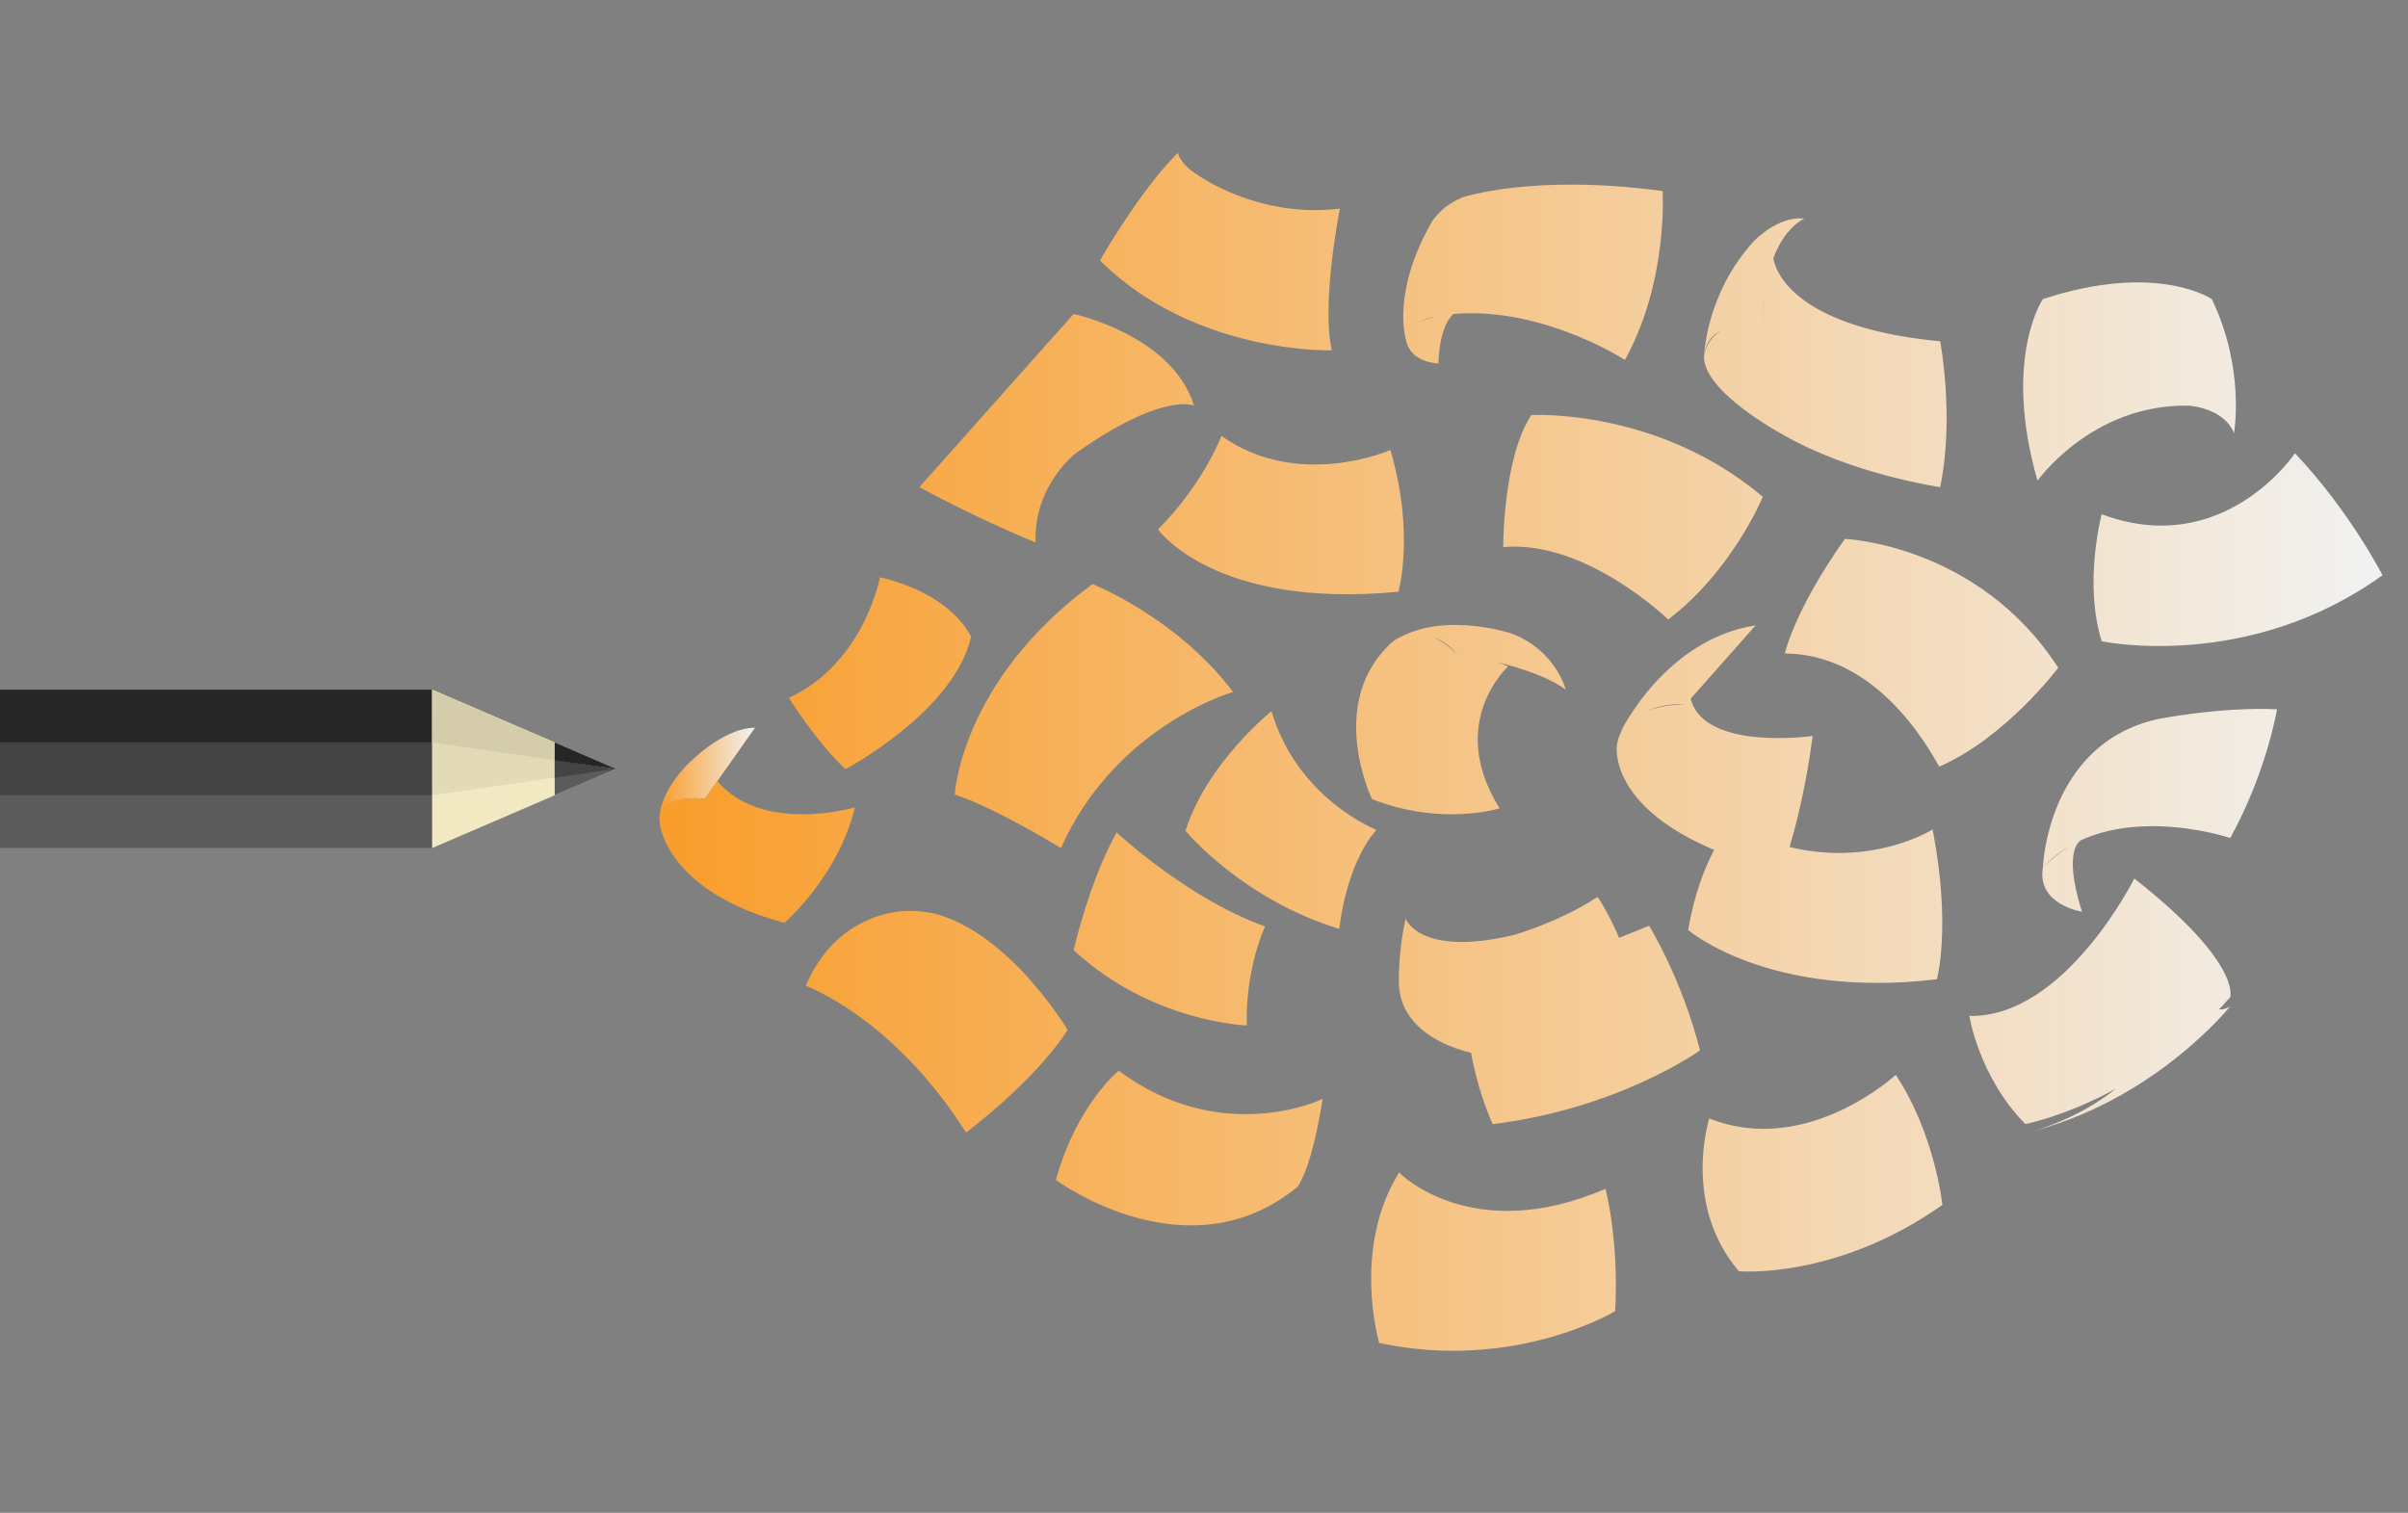 <?xml version="1.0" encoding="UTF-8"?>
<svg id="images-icons" xmlns="http://www.w3.org/2000/svg" xmlns:xlink="http://www.w3.org/1999/xlink" viewBox="0 0 1800 1131">
  <rect x="0" y="0" width="1800" height="1131" fill="#808080" stroke="none"/>
  <defs>
    <style>
      .cls-1 {
        fill: url(#linear-gradient);
      }

      .cls-2 {
        fill: #f2e8c2;
      }

      .cls-3 {
        fill: #e3dab6;
      }

      .cls-4 {
        fill: #d4ccaa;
      }

      .cls-5 {
        fill: #444;
      }

      .cls-6 {
        fill: #5b5b5b;
      }

      .cls-7 {
        fill: #262626;
      }

      .cls-8 {
        fill: url(#linear-gradient-2);
      }
    </style>
    <linearGradient id="linear-gradient" x1="492.94" y1="578.55" x2="564.38" y2="578.55" gradientUnits="userSpaceOnUse">
      <stop offset="0" stop-color="#f99d2b"/>
      <stop offset="1" stop-color="#f1f2f2"/>
    </linearGradient>
    <linearGradient id="linear-gradient-2" x1="492.99" y1="562.06" x2="1780.93" y2="562.06" xlink:href="#linear-gradient"/>
  </defs>
  <path class="cls-1" d="m564.38,544.05l-37.48,53.14s-33.17-4.3-33.91,15.87c0,0-1.96-16.51,18.65-39.2,0,0,27.23-29.81,52.74-29.81Z"/>
  <path class="cls-8" d="m586.39,689.89c-87.38-23.17-92.96-72.98-92.96-72.98-4.96-24.91,33.46-19.72,33.46-19.72l9.27-13.25c34.08,39.97,102.9,19.65,102.9,19.65-12.39,51.55-52.67,86.3-52.67,86.3Zm3.3-168.14s21.98,34.83,42.35,53.24c0,0,80.95-42.72,93.82-98.84,0,0-12.87-31.57-68.09-44.6,0,0-11.66,64.06-68.09,90.19Zm332.04-4.44c-41.82-55.62-105.08-80.67-105.08-80.67-98.65,72.66-102.93,157.34-102.93,157.34,31.63,10.52,79.34,40.09,79.34,40.09,40.74-91.7,128.67-116.75,128.67-116.75Zm-234.47-153.15c46.11,25.05,86.85,41.34,86.85,41.34-1.61-42.59,30.02-66.64,30.02-66.64,65.94-46.6,88.46-35.54,88.46-35.54-16.62-53.11-90.07-68.58-90.07-68.58l-115.26,129.43Zm352.05-27.75s-68.35,30.44-126.25-10.52c0,0-13.67,36.08-47.45,69.9,0,0,41.82,59.75,179.73,46.6,0,0,12.46-43.59-6.03-105.98Zm-241.21,433.62s-43.42-72.91-100.12-87.19c0,0-65.54-15.41-95.7,54.12,0,0,65.54,23.68,119.82,109.74,0,0,50.66-37.58,75.99-76.66Zm-84.71-81.8c-54.01-23.55-91.04,17.88-91.04,17.88,34.29-36.23,71.61,7.17,71.61,7.17-2.01-35.7,19.43-25.06,19.43-25.06Zm121.3-65.89c-20.53,36.8-32.17,87.94-32.17,87.94,58.3,54.12,129.47,56.37,129.47,56.37-1.21-42.84,13.67-74.03,13.67-74.03-57.9-20.67-110.98-70.28-110.98-70.28Zm115.8-90.66s-48.17,38.41-64.33,89.44c0,0,42.22,51.16,115,73.31,0,0,4.42-47.38,27.74-74.06,0,0-59.11-22.92-78.41-88.69Zm38.17,289.9s-74.79,36.45-152.39-21.05c0,0-30.96,24.43-47.04,81.55,0,0,25.1,18.63,60.56,28.32,34.69,9.48,79.3,10.39,120.03-23.06,0,0,10.4-12.03,18.85-65.77Zm289.03,14.57s-20.61,64.14,22.14,114.25c0,0,72.77,6.51,152.12-49.61,0,0-5.36-52.61-34.85-97.21,0,0-66.51,61.63-139.4,32.57Zm-188.34-346.97c-31.63-31.07-52-6.01-52-6.01-45.03,45.1-11.8,114.25-11.8,114.25,52.54,20.54,95.43,6.89,95.43,6.89-40.21-64.26,6.43-106.1,6.43-106.1-15.55-7.02-38.06-9.02-38.06-9.02Zm0,0s55.76,7.64,81.09,26.43c0,0-7.51-29.49-40.54-41.99,0,0-47.16-15.89-82.52,2.34,0,0,23.2-8.76,41.98,13.22Zm-194.07-358.39c-13.8-8.64-14.74-16.54-14.74-16.54-27.74,27.06-58.3,80.42-58.3,80.42,70.36,70.28,173.3,67.27,173.3,67.27-8.04-35.7,6.03-105.98,6.03-105.98-61.52,7.52-106.28-25.18-106.28-25.18Zm347.53,12.03c-98.11-13.15-149.98,4.89-149.98,4.89-16.8,7.14-22.92,18.79-22.92,18.79-30.16,52.99-18.9,87.56-18.9,87.56,5.23-15.03,20.91-17.29,20.91-17.29,71.57-13.9,142.74,32.32,142.74,32.32,32.57-59,28.15-126.27,28.15-126.27Zm-156.4,91.92c-33.5,1.73-35.39,19.31-35.39,19.31,3.08,17.41,24.26,17.66,24.26,17.66.67-29.19,11.13-36.98,11.13-36.98Zm231.32,136.69c-78.81-66.64-173.03-61.13-173.03-61.13-21.31,32.07-21.04,98.71-21.04,98.71,61.81-5.6,123.31,54.12,123.31,54.12,47.71-36.08,70.77-91.7,70.77-91.7Zm-6.43-191.43c-36.46,39.59-37.53,86.71-37.53,86.71,2.68-31.07,43.96-21.55,43.96-21.55-.54-69.65,31.1-81.68,31.1-81.68-19.3-2.51-37.53,16.52-37.53,16.52Zm6.43,64.28c-41.68-7.89-43.96,22.42-43.96,22.42-.4,26.18,57.9,57.62,57.9,57.62,52.27,30.44,118.62,39.84,118.62,39.84,10.86-52.24,0-108.98,0-108.98-121.43-11.65-124.64-62.38-124.64-62.38-8.13,15.62-7.92,51.48-7.92,51.48Zm220.82,254.92c-59.94-92.45-159.52-96.31-159.52-96.31-38.17,53.98-44.83,85.71-44.83,85.71,75.72.18,114.41,85.01,115.56,84.5,50.06-21.98,88.79-73.91,88.79-73.91Zm-327.1,47.98c18.09-24.05,48.65-20.67,48.65-20.67l52.27-59c-67.95,10.52-100.92,79.67-100.92,79.67Zm233.21,72.91s-66.55,42.21-150.78-4.13c0,0-22.92,25.55-31.97,79.3,0,0,60.11,51.86,185.96,36.83,0,0,10.86-39.46-3.22-111.99Zm-89.67-69.88s-81.1,11.6-91.21-27.85l-3.68,4.15s-47.85-1.13-51.47,31.19c0,0-9.25,61.26,123.04,93.95,0,0,14.88-37.92,23.32-101.45Zm-258.46,181.59c-4.83,58.25,19.3,108.61,19.3,108.61,94.36-11.53,154.94-55.14,154.94-55.14-13.4-53.14-38.06-93.18-38.06-93.18l-20.03,8.09c-48.98,20.11-116.14,31.62-116.14,31.62Zm-50.66,6.76c4.83,45.85,69.96,51.49,69.96,51.49,51.87,9.4,113.79-17.66,113.79-17.66-8.44-63.51-35.38-101.84-35.38-101.84-30.16,19.54-63.13,28.56-63.13,28.56-70.36,16.54-80.42-12.4-80.42-12.4-6.43,29.69-4.83,51.86-4.83,51.86Zm-14.92,265.43c101.4,21.72,176.4-23.77,176.4-23.77,2.99-53.1-7.22-91.47-7.22-91.47-100.32,43.32-154.3-12.15-154.3-12.15-35.61,57.13-14.89,127.39-14.89,127.39Zm564.48-347.2s-52,104.22-123.31,102.72c0,0,6.97,45.35,41.82,80.8,0,0,82.81-15.16,153.19-94.83,0,0,8.72-25.55-71.7-88.69Zm-81.49,190.28c95.96-22.92,153.19-94.83,153.19-94.83-14.62,10.52-36.31-17.43-36.31-17.43-18.76,91.8-116.87,112.26-116.87,112.26Zm9.11-487.67s40.74-57.62,113.12-56.12c0,0,26.27,1.5,33.78,20.54,0,0,8.58-48.1-16.62-100.22,0,0-40.74-28.06-126.25,0,0,0-30.29,44.09-4.02,135.79Zm192.46-20.54s-53.08,79.67-144.48,45.6c0,0-13.67,51.1,0,94.95,0,0,109.1,23.31,209.89-49.35,0,0-24.12-47.6-65.41-91.2Zm-103.47,198.93c-82.03,19.04-84.97,110.74-84.97,110.74,49.05-52.61,140.05-22.05,140.05-22.05,27.2-49.11,34.98-96.21,34.98-96.21-42.9-2.01-90.06,7.52-90.06,7.52Zm-55.76,90.01c-13.2,4.86-29.22,20.73-29.22,20.73-4.65,27.79,29.22,33.07,29.22,33.07-15.41-48.98,0-53.8,0-53.8Z"/>
  <g>
    <polygon class="cls-6" points="0 633.91 0 515.64 323.03 515.64 323.05 633.91 0 633.91"/>
    <polygon class="cls-2" points="323.03 515.64 460.46 574.82 323.05 634 323.03 515.64"/>
    <rect class="cls-7" x="0" y="515.64" width="323.03" height="39.42"/>
    <rect class="cls-5" x="0" y="555.06" width="323.03" height="39.42"/>
    <polygon class="cls-3" points="323.03 515.64 460.46 574.82 323.05 594.48 323.03 515.64"/>
    <polygon class="cls-6" points="414.65 594.55 460.46 574.82 414.65 555.09 414.65 594.55"/>
    <polygon class="cls-5" points="414.65 581.37 460.46 574.82 414.65 555.09 414.65 581.37"/>
    <polygon class="cls-4" points="323.03 515.64 460.46 574.82 323.05 555.06 323.03 515.64"/>
    <polygon class="cls-7" points="414.65 568.54 460.4 574.85 460.46 574.82 414.65 555.09 414.65 568.54"/>
  </g>
</svg>